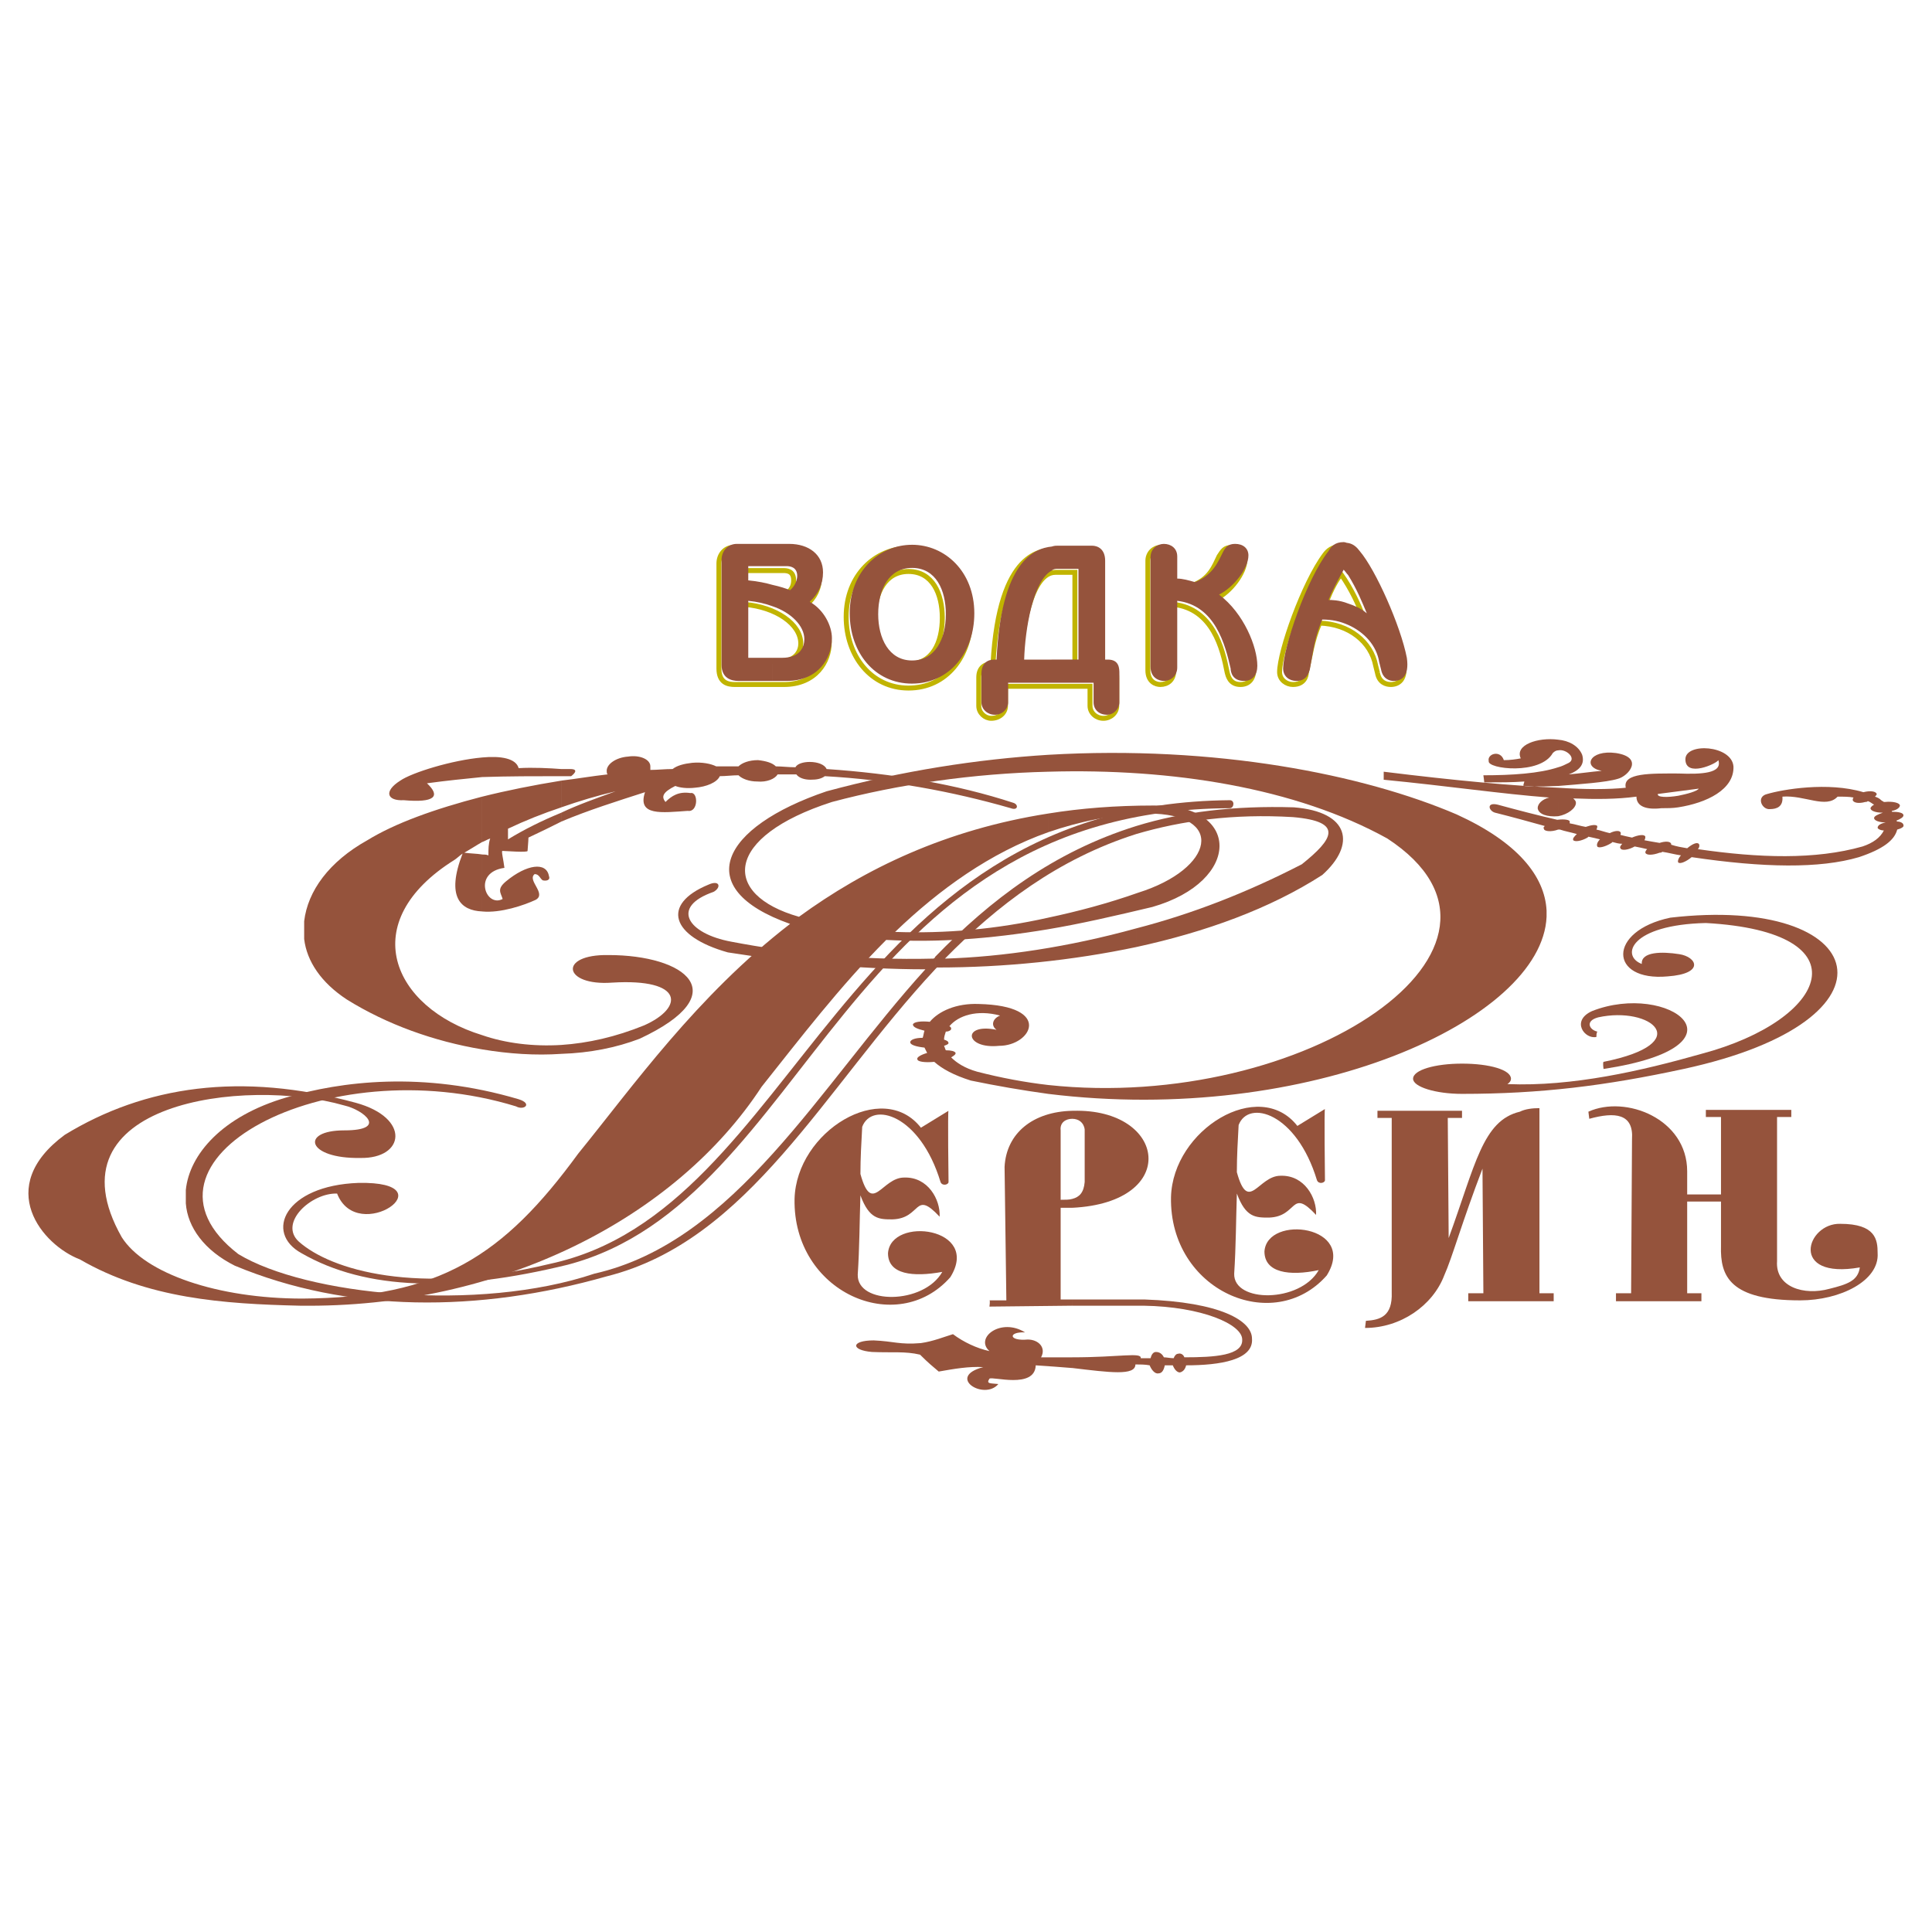 <?xml version="1.0" encoding="utf-8"?>
<!-- Generator: Adobe Illustrator 13.0.0, SVG Export Plug-In . SVG Version: 6.00 Build 14948)  -->
<!DOCTYPE svg PUBLIC "-//W3C//DTD SVG 1.0//EN" "http://www.w3.org/TR/2001/REC-SVG-20010904/DTD/svg10.dtd">
<svg version="1.0" id="Layer_1" xmlns="http://www.w3.org/2000/svg" xmlns:xlink="http://www.w3.org/1999/xlink" x="0px" y="0px"
	 width="192.756px" height="192.756px" viewBox="0 0 192.756 192.756" enable-background="new 0 0 192.756 192.756"
	 xml:space="preserve">
<g>
	<polygon fill-rule="evenodd" clip-rule="evenodd" fill="#FFFFFF" points="0,0 192.756,0 192.756,192.756 0,192.756 0,0 	"/>
	<path fill="none" stroke="#C1B400" stroke-width="0.493" stroke-miterlimit="2.613" d="M73.146,54.619
		c-0.799,0-1.42,0.71-1.42,1.599v10.477c0,1.421,0.888,1.599,1.598,1.599h4.883c3.196,0,4.528-2.309,4.528-4.173
		c0-1.333-0.888-2.841-2.309-3.729c0.888-0.799,1.332-1.687,1.332-2.841c0-1.865-1.332-2.93-3.286-2.93H73.146L73.146,54.619
		 M74.299,56.927h3.819c0.354,0,1.065,0,1.065,0.977c0,0.355-0.089,0.888-0.711,1.332c-0.709-0.266-2.219-0.799-4.173-0.887V56.927
		L74.299,56.927 M74.299,65.984v-5.683c3.108,0.266,5.595,1.953,5.595,3.907c0,0.622-0.355,1.776-2.131,1.776H74.299L74.299,65.984
		 M84.422,61.544c0,3.907,2.487,7.103,6.216,7.103c3.817,0,6.215-3.196,6.215-7.103c0-4.173-2.93-6.837-6.215-6.837
		S84.422,57.372,84.422,61.544L84.422,61.544 M87.263,61.634c0-2.486,1.066-4.618,3.375-4.618c2.397,0,3.374,2.22,3.374,4.618
		c0,2.486-0.977,4.617-3.374,4.617C88.329,66.25,87.263,64.12,87.263,61.634L87.263,61.634 M105.288,54.885
		c-1.242,0-5.594-0.089-6.216,11.365h-0.177c-0.622,0-1.244,0.355-1.244,1.332v2.842c0,0.709,0.622,1.243,1.244,1.243
		c0.799,0,1.421-0.533,1.421-1.243v-1.954h8.435v1.954c0,0.709,0.622,1.243,1.332,1.243s1.332-0.533,1.332-1.243v-2.753
		c0-0.622-0.089-1.42-1.243-1.42h-0.267v-9.944c0-1.154-0.621-1.421-1.332-1.421H105.288L105.288,54.885 M107.241,66.25h-5.416
		c0.089-3.463,1.065-9.146,3.463-9.146h1.953V66.25L107.241,66.25 M117.098,55.862c0-0.71-0.622-1.243-1.332-1.243
		c-0.621,0-1.243,0.533-1.243,1.332v10.921c0,1.154,0.8,1.421,1.243,1.421c0.71,0,1.332-0.444,1.332-1.332v-6.659
		c3.907,0.444,4.884,4.439,5.327,6.748c0.09,0.355,0.267,1.244,1.332,1.244c0.888,0,1.332-0.622,1.332-1.51
		c0-1.865-1.243-5.239-3.818-7.015c1.51-0.71,2.931-2.664,2.931-3.907c0-0.799-0.533-1.243-1.332-1.243
		c-0.71,0-0.888,0.355-1.243,0.888c-0.443,0.888-0.888,2.309-2.753,2.93c-0.621-0.178-1.154-0.267-1.775-0.355V55.862
		L117.098,55.862 M137.431,67.139c0.178,0.977,0.889,1.154,1.332,1.154c0.711,0,1.599-0.444,1.243-2.309
		c-0.621-3.197-3.108-8.791-4.706-10.655c-0.267-0.444-0.71-0.799-1.51-0.799c-0.888,0-1.331,0.444-1.598,0.799
		c-2.131,2.841-4.528,9.679-4.528,11.72c0,0.8,0.711,1.244,1.332,1.244c1.154,0,1.332-0.888,1.332-1.154
		c0.443-1.865,0.532-3.108,1.331-4.973c2.931,0.089,5.15,1.865,5.594,4.262L137.431,67.139L137.431,67.139 M133.79,57.283
		c1.066,1.509,1.776,3.107,2.221,4.262c-1.599-1.243-3.375-1.332-3.729-1.332C132.813,58.704,133.436,57.727,133.79,57.283
		L133.79,57.283z"/>
	<path fill-rule="evenodd" clip-rule="evenodd" fill="#95533C" d="M134.501,62.344v-2.131c0.532,0.177,1.242,0.444,1.865,0.977
		c-0.445-1.065-0.977-2.397-1.865-3.818v-3.197c0.532,0.089,0.889,0.444,1.154,0.799c1.598,1.865,4.084,7.459,4.706,10.655
		c0.267,1.865-0.533,2.309-1.332,2.309c-0.355,0-1.065-0.177-1.243-1.154l-0.178-0.71C137.343,64.386,136.099,63.054,134.501,62.344
		L134.501,62.344L134.501,62.344z M134.501,54.175v3.197c-0.178-0.178-0.267-0.355-0.444-0.533c-0.267,0.533-0.888,1.51-1.509,3.019
		c0.266,0,1.065,0,1.953,0.356v2.131c-0.799-0.355-1.599-0.533-2.575-0.533c-0.799,1.865-0.888,3.107-1.243,4.972
		c-0.089,0.266-0.267,1.154-1.331,1.154c-0.711,0-1.332-0.443-1.332-1.243c0-2.042,2.309-8.879,4.528-11.721
		c0.266-0.444,0.621-0.888,1.509-0.888C134.234,54.086,134.323,54.175,134.501,54.175L134.501,54.175L134.501,54.175L134.501,54.175
		z M104.933,68.115v-2.309h2.664V56.75h-2.042c-0.178,0-0.444,0-0.622,0.177V54.53c0.268-0.088,0.444-0.088,0.622-0.088h3.374
		c0.622,0,1.332,0.355,1.332,1.509v9.856h0.267c1.153,0,1.153,0.888,1.153,1.421v2.841c0,0.622-0.532,1.243-1.243,1.243
		c-0.799,0-1.331-0.533-1.331-1.243v-1.954H104.933L104.933,68.115L104.933,68.115L104.933,68.115z M117.453,55.507
		c0-0.799-0.622-1.243-1.332-1.243c-0.622,0-1.332,0.443-1.332,1.331v10.922c0,1.153,0.888,1.42,1.332,1.42
		c0.71,0,1.332-0.533,1.332-1.332v-6.66c3.817,0.444,4.795,4.44,5.327,6.748c0,0.355,0.178,1.243,1.332,1.243
		c0.888,0,1.332-0.621,1.332-1.509c0-1.864-1.332-5.239-3.818-7.103c1.421-0.711,2.93-2.575,2.93-3.907
		c0-0.711-0.532-1.154-1.331-1.154c-0.71,0-0.977,0.354-1.243,0.888c-0.444,0.888-0.977,2.22-2.753,2.93
		c-0.622-0.178-1.243-0.355-1.775-0.355V55.507L117.453,55.507L117.453,55.507z M104.933,54.53v2.397
		c-1.864,0.977-2.663,5.86-2.752,8.88h2.752v2.309h-4.351v1.954c0,0.622-0.532,1.243-1.332,1.243c-0.71,0-1.332-0.533-1.332-1.243
		v-2.841c0-1.065,0.622-1.421,1.244-1.421h0.266C99.872,56.04,103.157,54.708,104.933,54.53L104.933,54.53L104.933,54.53
		L104.933,54.53z M90.993,68.204v-2.309l0,0c2.308,0,3.374-2.131,3.374-4.617c0-2.398-0.977-4.617-3.374-4.617v-2.309
		c3.284,0,6.215,2.664,6.215,6.837C97.208,65.096,94.722,68.204,90.993,68.204L90.993,68.204L90.993,68.204z M77.052,67.938h1.42
		c3.197,0,4.529-2.309,4.529-4.262c0-1.243-0.799-2.842-2.22-3.641c0.888-0.799,1.332-1.775,1.332-2.93
		c0-1.776-1.42-2.841-3.374-2.841h-1.687v2.219h1.42c0.356,0,1.066,0.088,1.066,0.977c0,0.355-0.178,0.977-0.71,1.42
		c-0.444-0.177-0.977-0.355-1.776-0.532v2.131c1.865,0.621,3.196,1.954,3.196,3.285c0,0.71-0.354,1.865-2.22,1.865h-0.977V67.938
		L77.052,67.938L77.052,67.938L77.052,67.938z M90.993,54.353v2.309l0,0c-2.309,0-3.375,2.131-3.375,4.617
		c0,2.397,1.066,4.617,3.375,4.617v2.309l0,0c-3.73,0-6.216-3.108-6.216-7.015C84.777,57.016,87.708,54.353,90.993,54.353
		L90.993,54.353L90.993,54.353L90.993,54.353z M73.5,54.264c-0.799,0-1.509,0.621-1.509,1.598V66.34
		c0,1.331,0.977,1.598,1.687,1.598h3.374v-2.309h-2.397v-5.683c0.888,0.088,1.687,0.267,2.397,0.533v-2.131
		c-0.622-0.178-1.421-0.355-2.397-0.445v-1.42h2.397v-2.219H73.5L73.5,54.264z"/>
	<path fill-rule="evenodd" clip-rule="evenodd" fill="#95533C" d="M104.577,75.307c16.693-0.977,31.434,1.954,40.757,5.95
		c6.037,2.752,8.79,6.126,8.968,9.589v0.622c-0.444,10.3-23.708,20.866-49.725,17.669v-0.887
		c25.573,2.752,50.257-13.852,33.831-24.596c-9.146-5.061-21.488-7.015-33.831-6.66V75.307L104.577,75.307L104.577,75.307
		L104.577,75.307z M104.577,81.167v1.865c3.108-1.065,6.394-1.775,9.945-1.865c7.814,0,6.66,5.505-0.977,7.902
		c-3.019,1.066-6.038,1.865-8.969,2.487v1.154c3.197-0.533,6.66-1.332,10.39-2.22c8.968-2.576,8.879-10.3,0.089-10.123
		C111.326,80.369,107.863,80.635,104.577,81.167L104.577,81.167L104.577,81.167z M78.828,92.178L78.828,92.178
		c-10.033-3.551-6.837-9.678,3.64-13.229c7.548-2.043,15.006-3.197,22.109-3.642v1.687c-7.458,0.178-14.917,1.244-21.576,3.02
		c-10.744,3.463-11.099,9.234-3.286,11.454c6.571-4.795,14.651-8.702,24.861-10.3v1.865c-5.771,2.042-10.832,5.683-15.271,9.945
		c5.061,0.177,10.122-0.267,15.271-1.421v1.154c-5.859,0.977-11.01,1.332-16.16,1.066c-4.616,4.618-8.612,9.856-12.43,14.651
		c-8.524,13.053-26.016,22.109-46.083,21.842c-7.636-0.178-15.184-0.711-21.932-4.617c-3.729-1.42-8.613-7.191-1.51-12.43
		c7.992-4.885,17.582-6.305,29.036-3.197c5.505,1.51,4.883,5.594,0.444,5.504c-5.327,0.09-6.038-2.752-1.598-2.752
		c4.439,0,1.953-2.041,0-2.486c-9.856-2.84-29.834-0.354-22.198,13.143c2.309,3.641,9.589,6.125,18.025,6.125
		c13.674-0.088,20.066-4.26,27.526-14.473C63.111,108.428,69.505,99.369,78.828,92.178L78.828,92.178L78.828,92.178L78.828,92.178z
		 M104.577,109.137v-0.887c-2.308-0.266-4.705-0.711-7.103-1.332c-1.243-0.355-2.043-0.889-2.575-1.422
		c0.266-0.176,0.443-0.266,0.443-0.443c-0.088-0.178-0.443-0.266-0.977-0.266c-0.089-0.178-0.089-0.268-0.178-0.445
		c0.266-0.088,0.444-0.176,0.444-0.266c0-0.178-0.178-0.266-0.444-0.355c0-0.266,0.088-0.533,0.178-0.799
		c0.355,0,0.533-0.178,0.533-0.266c0-0.09,0-0.178-0.178-0.268c0.887-1.064,2.752-1.688,5.061-1.064
		c-0.711,0.266-0.977,0.977-0.355,1.42c-3.463-0.711-3.196,1.953,0.267,1.598c3.196,0,5.416-3.996-2.042-4.174
		c-2.22-0.088-3.996,0.711-4.883,1.777c-0.888-0.09-1.598,0-1.687,0.266c0,0.268,0.443,0.445,1.154,0.623
		c-0.088,0.266-0.088,0.443-0.178,0.709c-0.711,0-1.243,0.178-1.243,0.445c0,0.266,0.622,0.443,1.421,0.531
		c0.088,0.178,0.177,0.355,0.266,0.533c-0.621,0.178-1.065,0.443-0.977,0.621c0,0.268,0.799,0.355,1.688,0.268
		c0.799,0.709,1.954,1.332,3.641,1.865C99.428,108.338,102.003,108.783,104.577,109.137L104.577,109.137z"/>
	<path fill-rule="evenodd" clip-rule="evenodd" fill="#95533C" d="M80.782,76.018c0.799,0,1.509,0.267,1.687,0.71
		c6.571,0.444,12.963,1.51,18.647,3.374c0.532,0.178,0.443,0.8-0.267,0.533c-5.86-1.687-12.165-2.842-18.558-3.196
		c-0.355,0.266-0.799,0.354-1.42,0.354c-0.622,0-1.155-0.177-1.421-0.532c-0.621,0-1.243,0-1.864,0
		c-0.267,0.444-1.065,0.799-2.042,0.709c-0.799,0-1.509-0.266-1.865-0.621c-0.622,0-1.244,0.089-1.865,0.089
		c-0.267,0.621-1.332,1.065-2.486,1.154c-0.799,0.088-1.509,0-1.954-0.178c-1.243,0.622-1.42,1.065-0.977,1.598
		c0.622-0.622,1.332-1.065,2.486-0.888c0.799-0.177,0.799,1.953-0.267,1.776c-2.575,0.177-5.061,0.532-4.262-1.865
		c-2.752,0.888-5.594,1.775-8.347,2.93v-0.888c1.688-0.799,3.463-1.42,5.417-2.13c-1.865,0.443-3.641,0.976-5.417,1.598v-2.665
		c1.51-0.177,3.019-0.443,4.618-0.621c-0.089-0.089-0.089-0.178-0.089-0.267c-0.088-0.71,0.888-1.42,2.131-1.509
		c1.154-0.178,2.22,0.266,2.22,0.977c0,0.177,0,0.266,0,0.354c0.71,0,1.421-0.088,2.22-0.088c0.444-0.355,1.154-0.533,1.953-0.621
		c0.977-0.089,1.865,0.088,2.398,0.355c0.71,0,1.509,0,2.22,0c0.355-0.355,1.065-0.623,1.953-0.623
		c0.799,0.089,1.421,0.267,1.776,0.623c0.622,0,1.243,0.088,1.954,0.088C79.539,76.195,80.16,76.018,80.782,76.018L80.782,76.018
		L80.782,76.018L80.782,76.018z M56.008,104.254c2.664-0.178,5.417-0.799,8.257-1.953c3.996-1.775,3.996-4.707-3.196-4.264
		c-4.884,0.357-5.417-2.84-0.355-2.751c7.636,0,12.786,3.818,3.108,8.347c-2.309,0.887-4.972,1.42-7.814,1.51V104.254
		L56.008,104.254L56.008,104.254L56.008,104.254z M56.008,77.439c0.355,0,0.711,0,0.977,0c0,0,0.977-0.711-0.088-0.711
		c-0.178,0-0.533,0-0.889,0V77.439L56.008,77.439L56.008,77.439z M56.008,81.967c-1.066,0.533-2.131,1.065-3.285,1.599
		c0,0.355-0.088,1.154-0.088,1.332c0,0.178-2.22,0-2.487,0c-0.177-0.088,0.088,0.888,0.178,1.688
		c-3.197,0.443-1.865,3.996-0.178,3.108c-0.177-0.623-0.621-0.977,0.355-1.777c2.042-1.687,3.996-1.953,4.262-0.532
		c0.177,0.444-0.267,0.532-0.622,0.444c-0.266-0.177-0.354-0.622-0.799-0.622c-0.799,0.622,1.243,1.954,0.089,2.575
		c-1.154,0.533-3.463,1.332-5.328,1.154v-5.683c0.178,0,0.445,0,0.623,0.089c0-0.622,0-1.155,0.177-1.687
		c-0.266,0.088-0.533,0.266-0.799,0.354v-4.528c2.486-0.622,5.15-1.154,7.903-1.599v2.665c-1.865,0.621-3.641,1.332-5.327,2.131
		c0,0.354,0,0.71,0,1.065c1.598-0.977,3.374-1.864,5.327-2.664V81.967L56.008,81.967L56.008,81.967L56.008,81.967z M48.105,103.277
		c2.309,0.799,5.061,1.154,7.903,0.977v0.889c-2.575,0.178-5.239,0-7.903-0.445V103.277L48.105,103.277L48.105,103.277
		L48.105,103.277z M56.008,76.728v0.711c-2.664,0-5.239,0-7.903,0.088v-1.954c1.865-0.177,3.375,0.089,3.641,1.066
		C53.167,76.551,54.854,76.64,56.008,76.728L56.008,76.728L56.008,76.728z M48.105,90.935c-2.131-0.089-3.64-1.421-1.954-5.772
		c-0.266,0.178-0.532,0.445-0.798,0.622c-9.945,6.216-6.216,14.74,2.752,17.492v1.42c-4.794-0.799-9.5-2.486-13.496-4.973
		c-2.575-1.688-3.995-3.817-4.262-6.037v-1.776c0.355-3.019,2.486-5.949,6.304-8.08c2.752-1.688,6.659-3.108,11.454-4.351v4.528
		c-0.621,0.355-1.154,0.711-1.775,1.066c0.621,0.088,1.243,0.088,1.775,0.177V90.935L48.105,90.935L48.105,90.935L48.105,90.935z
		 M48.105,75.574c-3.019,0.266-7.015,1.51-8.169,2.309c-1.687,1.066-1.331,2.042,0.356,1.954c3.019,0.266,3.729-0.355,2.308-1.688
		c1.954-0.266,3.729-0.443,5.505-0.621V75.574L48.105,75.574z"/>
	<path fill-rule="evenodd" clip-rule="evenodd" fill="#95533C" d="M113.368,94.487v-1.864c5.505-1.422,11.011-3.553,16.515-6.394
		c3.108-2.486,4.263-4.262-0.887-4.706c-5.949-0.355-11.1,0.355-15.628,1.687v-0.799c4.617-1.421,9.768-2.042,15.716-1.864
		c5.595,0.443,6.216,3.729,2.842,6.748C126.688,90.669,120.294,92.978,113.368,94.487L113.368,94.487L113.368,94.487z
		 M93.479,95.552c0,0-0.088,0-0.178,0v-0.089c5.506-5.683,11.81-10.478,20.067-13.052v0.799
		c-7.813,2.486-13.852,7.104-19.091,12.431l0,0c5.772-0.177,12.343-1.154,19.091-3.018v1.864c-6.304,1.332-13.142,2.042-19.89,2.042
		c-0.088,0.089-0.088,0.089-0.178,0.178v-1.155H93.479L93.479,95.552L93.479,95.552z M93.301,95.552
		c-0.088,0.088-0.177,0.088-0.177,0.088L93.301,95.552v1.155c-11.099,11.898-18.557,27.082-32.764,30.633
		c-12.786,3.641-25.838,3.641-37.115-1.064c-3.019-1.51-4.707-3.818-4.883-6.217v-1.332c0.354-3.551,3.64-7.369,10.033-9.234
		c5.417-1.598,13.585-2.662,23.175,0.178c1.42,0.443,0.533,1.154-0.267,0.711c-19.09-5.861-39.69,5.504-27.704,14.738
		c6.749,4.086,23.885,5.861,35.518,1.955c14.118-3.197,22.464-18.736,33.03-30.367c-6.748,0-13.496-0.711-19.711-1.688
		c-5.683-1.599-6.66-4.795-1.954-6.749c1.154-0.532,1.332,0.267,0.533,0.71c-4.35,1.51-2.575,4.173,1.776,4.973
		c6.038,1.154,12.875,1.865,20.156,1.687c0.088-0.088,0.177-0.088,0.177-0.177V95.552L93.301,95.552z"/>
	<path fill-rule="evenodd" clip-rule="evenodd" fill="#95533C" d="M122.691,80.635c0.444,0,0.533-0.799,0-0.799
		c-39.158,0.355-42.887,40.934-67.837,46.262c-13.23,3.195-21.843,0.621-25.04-2.221c-2.042-1.865,1.243-4.883,3.818-4.795
		c2.042,5.238,11.276-1.242,2.131-1.064c-7.37,0.266-9.412,4.973-5.683,7.014c6.481,3.729,15.272,3.906,26.549,1.154
		C80.959,119.793,83.979,80.812,122.691,80.635L122.691,80.635z"/>
	<path fill-rule="evenodd" clip-rule="evenodd" fill="#95533C" d="M150.395,108.16c6.482,0.268,13.408-1.33,19.356-3.018
		c12.698-3.375,16.427-12.165,0.444-13.053c-7.547,0.177-8.523,3.285-6.393,4.084c-0.089-1.243,2.042-1.243,3.729-0.977
		c1.776,0.267,2.575,1.954-1.154,2.219c-5.859,0.533-6.037-4.528,0.267-5.859c19.979-2.309,23.885,10.211,1.332,15.094
		c-7.813,1.688-14.295,2.486-22.109,2.486c-2.663,0-4.884-0.709-4.884-1.508c0-0.889,2.221-1.51,4.884-1.51
		c2.753,0,4.884,0.621,4.884,1.51C150.75,107.807,150.661,107.984,150.395,108.16L150.395,108.16z"/>
	<path fill-rule="evenodd" clip-rule="evenodd" fill="#95533C" d="M159.984,105.941c9.323-1.865,4.706-5.596-0.533-4.439
		c-1.332,0.354-0.888,1.242-0.089,1.42c-0.088,0.178-0.088,0.355-0.088,0.533c-1.155,0.266-2.575-1.6-0.444-2.576
		c7.636-3.018,16.338,3.463,1.154,5.771C159.984,106.65,159.895,106.029,159.984,105.941L159.984,105.941z"/>
	<path fill-rule="evenodd" clip-rule="evenodd" fill="#95533C" d="M167.443,77.172c2.308,0.089,4.439,0,3.995-1.332
		c-0.178,0.355-3.285,1.777-3.285-0.088c0-1.688,4.617-1.421,4.795,0.711c0.089,2.308-2.664,3.64-5.505,4.084v-1.155
		c0.888-0.177,1.864-0.443,2.042-0.71c-0.711,0.088-1.332,0.178-2.042,0.267V77.172L167.443,77.172L167.443,77.172z M155.456,78.593
		c2.752,0.177,5.062,0.177,6.748,0c-0.354-1.51,2.575-1.421,5.239-1.421v1.777c-0.711,0.088-1.333,0.177-2.043,0.266
		c-0.089,0.355,0.977,0.355,2.043,0.177v1.155c-0.533,0.088-1.155,0.088-1.688,0.088c-1.51,0.177-2.486-0.178-2.486-1.154
		c-1.953,0.266-4.084,0.266-6.305,0.177c0.178,0.178,0.267,0.267,0.267,0.444c0,0.533-0.799,1.155-1.775,1.332V78.593
		L155.456,78.593L155.456,78.593L155.456,78.593z M155.456,78.416c2.131-0.178,4.795-0.355,5.949-0.71
		c1.065-0.266,2.663-2.131-0.179-2.575c-2.663-0.355-3.373,1.421-1.42,1.776c-1.065,0.088-2.22,0.266-3.285,0.355
		c1.154-0.445,1.598-1.066,1.332-1.954c-0.355-0.888-1.332-1.421-2.397-1.509v1.065c0.799-0.177,1.864,0.8,1.065,1.244
		c-0.355,0.177-0.71,0.355-1.065,0.444V78.416L155.456,78.416L155.456,78.416z M138.053,76.994
		c7.192,0.888,12.964,1.421,17.403,1.599v2.841l0,0c-1.065,0.089-1.953-0.177-2.042-0.799c0-0.444,0.443-0.889,1.154-1.065
		c-4.706-0.355-10.123-1.154-16.516-1.776C138.053,77.793,138.053,77.083,138.053,76.994L138.053,76.994L138.053,76.994
		L138.053,76.994z M155.456,73.798c-2.042-0.266-4.352,0.533-3.729,1.865c-0.444,0.088-1.065,0.177-1.688,0.177
		c-0.354-1.065-1.687-0.621-1.509,0.089c-0.178,0.799,5.15,1.42,6.393-0.799c0.178-0.178,0.355-0.267,0.533-0.267V73.798
		L155.456,73.798L155.456,73.798L155.456,73.798z M155.456,76.551c-1.864,0.621-4.617,0.799-7.459,0.799c0,0,0.089,0.621,0.089,0.71
		c1.51,0,2.841,0,3.995-0.089c0,0.089-0.088,0.267-0.088,0.356c-0.178,0.177,1.421,0.177,3.463,0.089V76.551L155.456,76.551z"/>
	<path fill-rule="evenodd" clip-rule="evenodd" fill="#95533C" d="M185.912,79.037c0.71-0.178,1.242-0.088,1.331,0.177
		c0,0.089-0.089,0.177-0.177,0.267c0.266,0.089,0.443,0.177,0.621,0.355c0.089,0.089,0.178,0.089,0.267,0.178h0.089
		c0.799-0.089,1.51,0.088,1.51,0.355c0,0.178-0.268,0.444-0.799,0.533v0.088c0.621,0,1.154,0.088,1.154,0.355
		c0,0.178-0.268,0.355-0.711,0.533l0.088,0.088c0.355,0,0.623,0.178,0.623,0.355c0.088,0.178-0.268,0.356-0.623,0.444
		c-0.266,1.066-1.42,1.954-3.817,2.752c-3.907,1.154-9.501,1.066-16.693,0c-0.532,0.444-1.154,0.71-1.331,0.533
		c-0.089-0.089,0-0.444,0.267-0.71c-0.622-0.089-1.244-0.267-1.865-0.356c-0.089,0.089-0.178,0.089-0.267,0.089
		c-0.71,0.267-1.332,0.267-1.421,0c0-0.089,0-0.178,0.178-0.355c-0.355-0.089-0.799-0.178-1.243-0.267l0,0
		c-0.621,0.355-1.332,0.444-1.42,0.178c-0.09-0.089,0-0.267,0.178-0.444c-0.355,0-0.623-0.089-0.978-0.178l-0.089,0.089
		c-0.71,0.444-1.332,0.533-1.421,0.355c-0.088-0.177,0-0.444,0.267-0.71c-0.354-0.088-0.71-0.177-1.154-0.266c0,0,0,0-0.089,0.089
		c-0.621,0.355-1.243,0.443-1.421,0.267c-0.088-0.178,0.09-0.355,0.355-0.622c-0.621-0.178-1.154-0.266-1.687-0.444
		c-0.089,0-0.178,0-0.178,0c-0.71,0.266-1.421,0.178-1.421-0.088c-0.089-0.089,0-0.178,0.089-0.267
		c-1.598-0.444-3.197-0.888-4.973-1.333c-0.621-0.177-0.888-1.065,0.268-0.799c1.952,0.533,3.995,1.065,5.948,1.51
		c0.71-0.089,1.243,0,1.243,0.177c0,0.088,0,0.088,0,0.178c0.532,0.088,1.065,0.267,1.598,0.355
		c0.533-0.178,0.978-0.267,1.154-0.089c0,0.089,0,0.177-0.088,0.355c0.443,0.089,0.888,0.266,1.332,0.355
		c0.532-0.267,0.976-0.267,1.065-0.089c0.088,0.089,0,0.178,0,0.267c0.354,0.089,0.71,0.178,1.154,0.267
		c0.621-0.267,1.242-0.355,1.331-0.089c0,0.089,0,0.178-0.089,0.355c0.444,0.088,0.978,0.177,1.51,0.266
		c0.532-0.177,1.065-0.177,1.154,0.089v0.089c0.532,0.177,1.065,0.266,1.599,0.355c0.533-0.444,0.977-0.622,1.154-0.444
		c0.089,0.089,0.089,0.355-0.089,0.533c6.127,0.888,11.72,1.065,16.427-0.267c1.065-0.355,1.775-0.888,2.131-1.598
		c-0.355,0-0.622-0.177-0.622-0.267c0-0.267,0.355-0.444,0.799-0.533l0,0c-0.621,0-1.153-0.177-1.153-0.443
		c0-0.178,0.354-0.355,0.888-0.533c-0.089,0-0.089,0-0.089,0c-0.622,0-1.154-0.177-1.154-0.443c0-0.088,0.178-0.267,0.355-0.355
		c-0.178-0.089-0.355-0.266-0.622-0.355c-0.089,0.089-0.178,0.089-0.267,0.089c-0.621,0.177-1.154,0.088-1.242-0.178
		c0-0.089,0-0.178,0.088-0.266c-0.443-0.089-0.977-0.089-1.598-0.089c-1.154,1.243-3.285-0.178-5.505,0
		c0.088,0.977-0.533,1.243-1.243,1.243c-0.8,0.089-1.421-1.243-0.267-1.509C177.832,78.77,182.36,77.971,185.912,79.037
		L185.912,79.037L185.912,79.037z"/>
	<path fill-rule="evenodd" clip-rule="evenodd" fill="#95533C" d="M94.633,110.824c-0.888,0.533-1.864,1.154-2.752,1.688
		c-3.817-4.883-12.431,0.355-12.608,7.104c-0.177,9.322,10.211,13.852,15.539,7.812c3.107-4.971-5.949-6.125-6.216-2.396
		c0,2.131,2.487,2.396,5.417,1.865c-1.864,3.285-8.525,3.285-8.436,0.266c0.178-2.664,0.178-5.238,0.267-7.902
		c0.888,2.396,1.865,2.396,3.197,2.396c2.93-0.088,2.131-3.018,4.706-0.266c0.089-1.688-1.154-3.996-3.551-3.906
		c-2.22,0-3.197,3.818-4.351-0.355c0-1.6,0.089-3.107,0.177-4.707c0.977-2.574,5.772-1.242,7.814,5.506
		c0.178,0.443,0.799,0.268,0.799,0C94.633,117.928,94.544,110.736,94.633,110.824L94.633,110.824z"/>
	<path fill-rule="evenodd" clip-rule="evenodd" fill="#95533C" d="M132.192,110.646c-0.888,0.533-1.864,1.154-2.753,1.688
		c-3.818-4.883-12.431,0.355-12.608,7.104c-0.178,9.322,10.211,13.852,15.539,7.814c3.107-4.973-5.949-6.127-6.216-2.398
		c0,2.131,2.486,2.486,5.416,1.865c-1.864,3.285-8.523,3.285-8.435,0.355c0.178-2.754,0.178-5.328,0.267-7.992
		c0.888,2.398,1.864,2.398,3.195,2.398c2.932-0.09,2.131-3.02,4.707-0.268c0.089-1.688-1.154-3.996-3.553-3.906
		c-2.219,0-3.196,3.818-4.35-0.355c0-1.598,0.089-3.107,0.177-4.705c0.977-2.576,5.772-1.244,7.814,5.504
		c0.177,0.445,0.799,0.268,0.799,0C132.192,117.75,132.104,110.559,132.192,110.646L132.192,110.646z"/>
	<path fill-rule="evenodd" clip-rule="evenodd" fill="#95533C" d="M106.976,120.502c10.832-0.531,9.412-9.943,0.089-9.678h-0.089
		v0.799c0.621,0,1.154,0.355,1.243,1.066v5.238c-0.089,1.066-0.533,1.51-1.243,1.688V120.502L106.976,120.502L106.976,120.502
		L106.976,120.502z M106.976,130.27h7.104c5.86,0.09,9.855,1.865,9.855,3.375c0.089,1.598-2.752,1.775-5.771,1.775
		c-0.089-0.266-0.355-0.443-0.622-0.355c-0.177,0-0.354,0.178-0.443,0.443c-0.355,0-0.71-0.088-0.977-0.088
		c-0.178-0.355-0.444-0.533-0.799-0.533c-0.267,0-0.444,0.268-0.533,0.621c-0.355,0-0.71,0-0.977,0
		c0.089-0.621-2.043-0.088-6.837-0.088v1.066c3.729,0.443,6.304,0.799,6.304-0.355c0.444,0,0.977,0,1.421,0.088
		c0.178,0.445,0.533,0.889,0.888,0.801c0.355,0,0.533-0.355,0.622-0.801c0.266,0,0.532,0,0.799,0
		c0.178,0.445,0.444,0.711,0.71,0.711c0.355-0.09,0.533-0.355,0.622-0.711c3.374,0,6.748-0.533,6.57-2.664
		c0-1.775-3.107-3.641-10.743-3.906h-7.192V130.27L106.976,130.27L106.976,130.27z M105.821,120.502c0.443,0,0.799,0,1.154,0v-0.887
		c-0.267,0.088-0.711,0.088-1.154,0.088v-6.926c-0.09-0.799,0.532-1.154,1.154-1.154v-0.799c-3.907,0.09-6.571,2.219-6.749,5.594
		l0.178,13.32h-1.687c0.089,0,0,0.621,0,0.621l8.258-0.09v-0.621h-1.154V120.502L105.821,120.502L105.821,120.502L105.821,120.502z
		 M106.976,135.42c-0.889,0-1.953,0-3.108,0c0.532-0.977-0.267-1.775-1.331-1.775c-1.954,0.178-1.954-0.799-0.267-0.711
		c-2.397-1.51-5.061,0.533-3.552,1.865c-1.243-0.268-2.575-0.889-3.64-1.688c-0.889,0.266-1.954,0.711-3.197,0.889
		c-2.131,0.178-2.663-0.178-4.706-0.268c-2.308,0-2.308,0.977-0.177,1.154c2.042,0.09,3.285-0.088,4.795,0.268
		c0.888,0.887,1.243,1.154,1.864,1.686c1.51-0.266,3.019-0.531,4.439-0.443c-3.729,0.977,0.09,3.375,1.51,1.688
		c-0.799-0.088-1.243,0-0.888-0.533c0.267-0.266,4.528,1.066,4.617-1.332c1.332,0.09,2.575,0.178,3.641,0.268V135.42L106.976,135.42
		z"/>
	<path fill-rule="evenodd" clip-rule="evenodd" fill="#95533C" d="M138.852,111.535v17.402c0.089,2.398-1.154,2.754-2.575,2.842
		l-0.088,0.711c3.551,0,6.747-2.221,7.901-5.238c0.8-1.777,1.776-5.328,3.818-10.656l0.089,12.432h-1.509v0.799h8.523v-0.799h-1.42
		v-18.469c-0.711,0-1.421,0.088-1.954,0.355c-3.729,0.887-4.439,5.326-7.103,12.607l-0.09-11.986h1.421v-0.711h-8.436v0.711H138.852
		L138.852,111.535z"/>
	<path fill-rule="evenodd" clip-rule="evenodd" fill="#95533C" d="M162.736,129.027l0.09-15.361
		c0.177-2.576-1.688-2.752-4.263-2.043l-0.089-0.709c3.729-1.688,9.856,0.709,9.856,5.949v2.309h3.374v-7.727h-1.51v-0.709h8.524
		v0.709h-1.421v14.385c-0.178,2.574,2.664,3.463,5.239,2.752c1.775-0.443,2.841-0.799,3.019-2.131
		c-7.104,1.244-5.327-4.439-1.953-4.35c3.551,0,3.729,1.598,3.729,2.93c0.178,2.752-3.729,4.707-7.725,4.707
		c-7.015,0-7.991-2.398-7.902-5.418v-4.439h-3.374v9.146h1.42v0.799h-8.524v-0.799H162.736L162.736,129.027z"/>
</g>
</svg>
